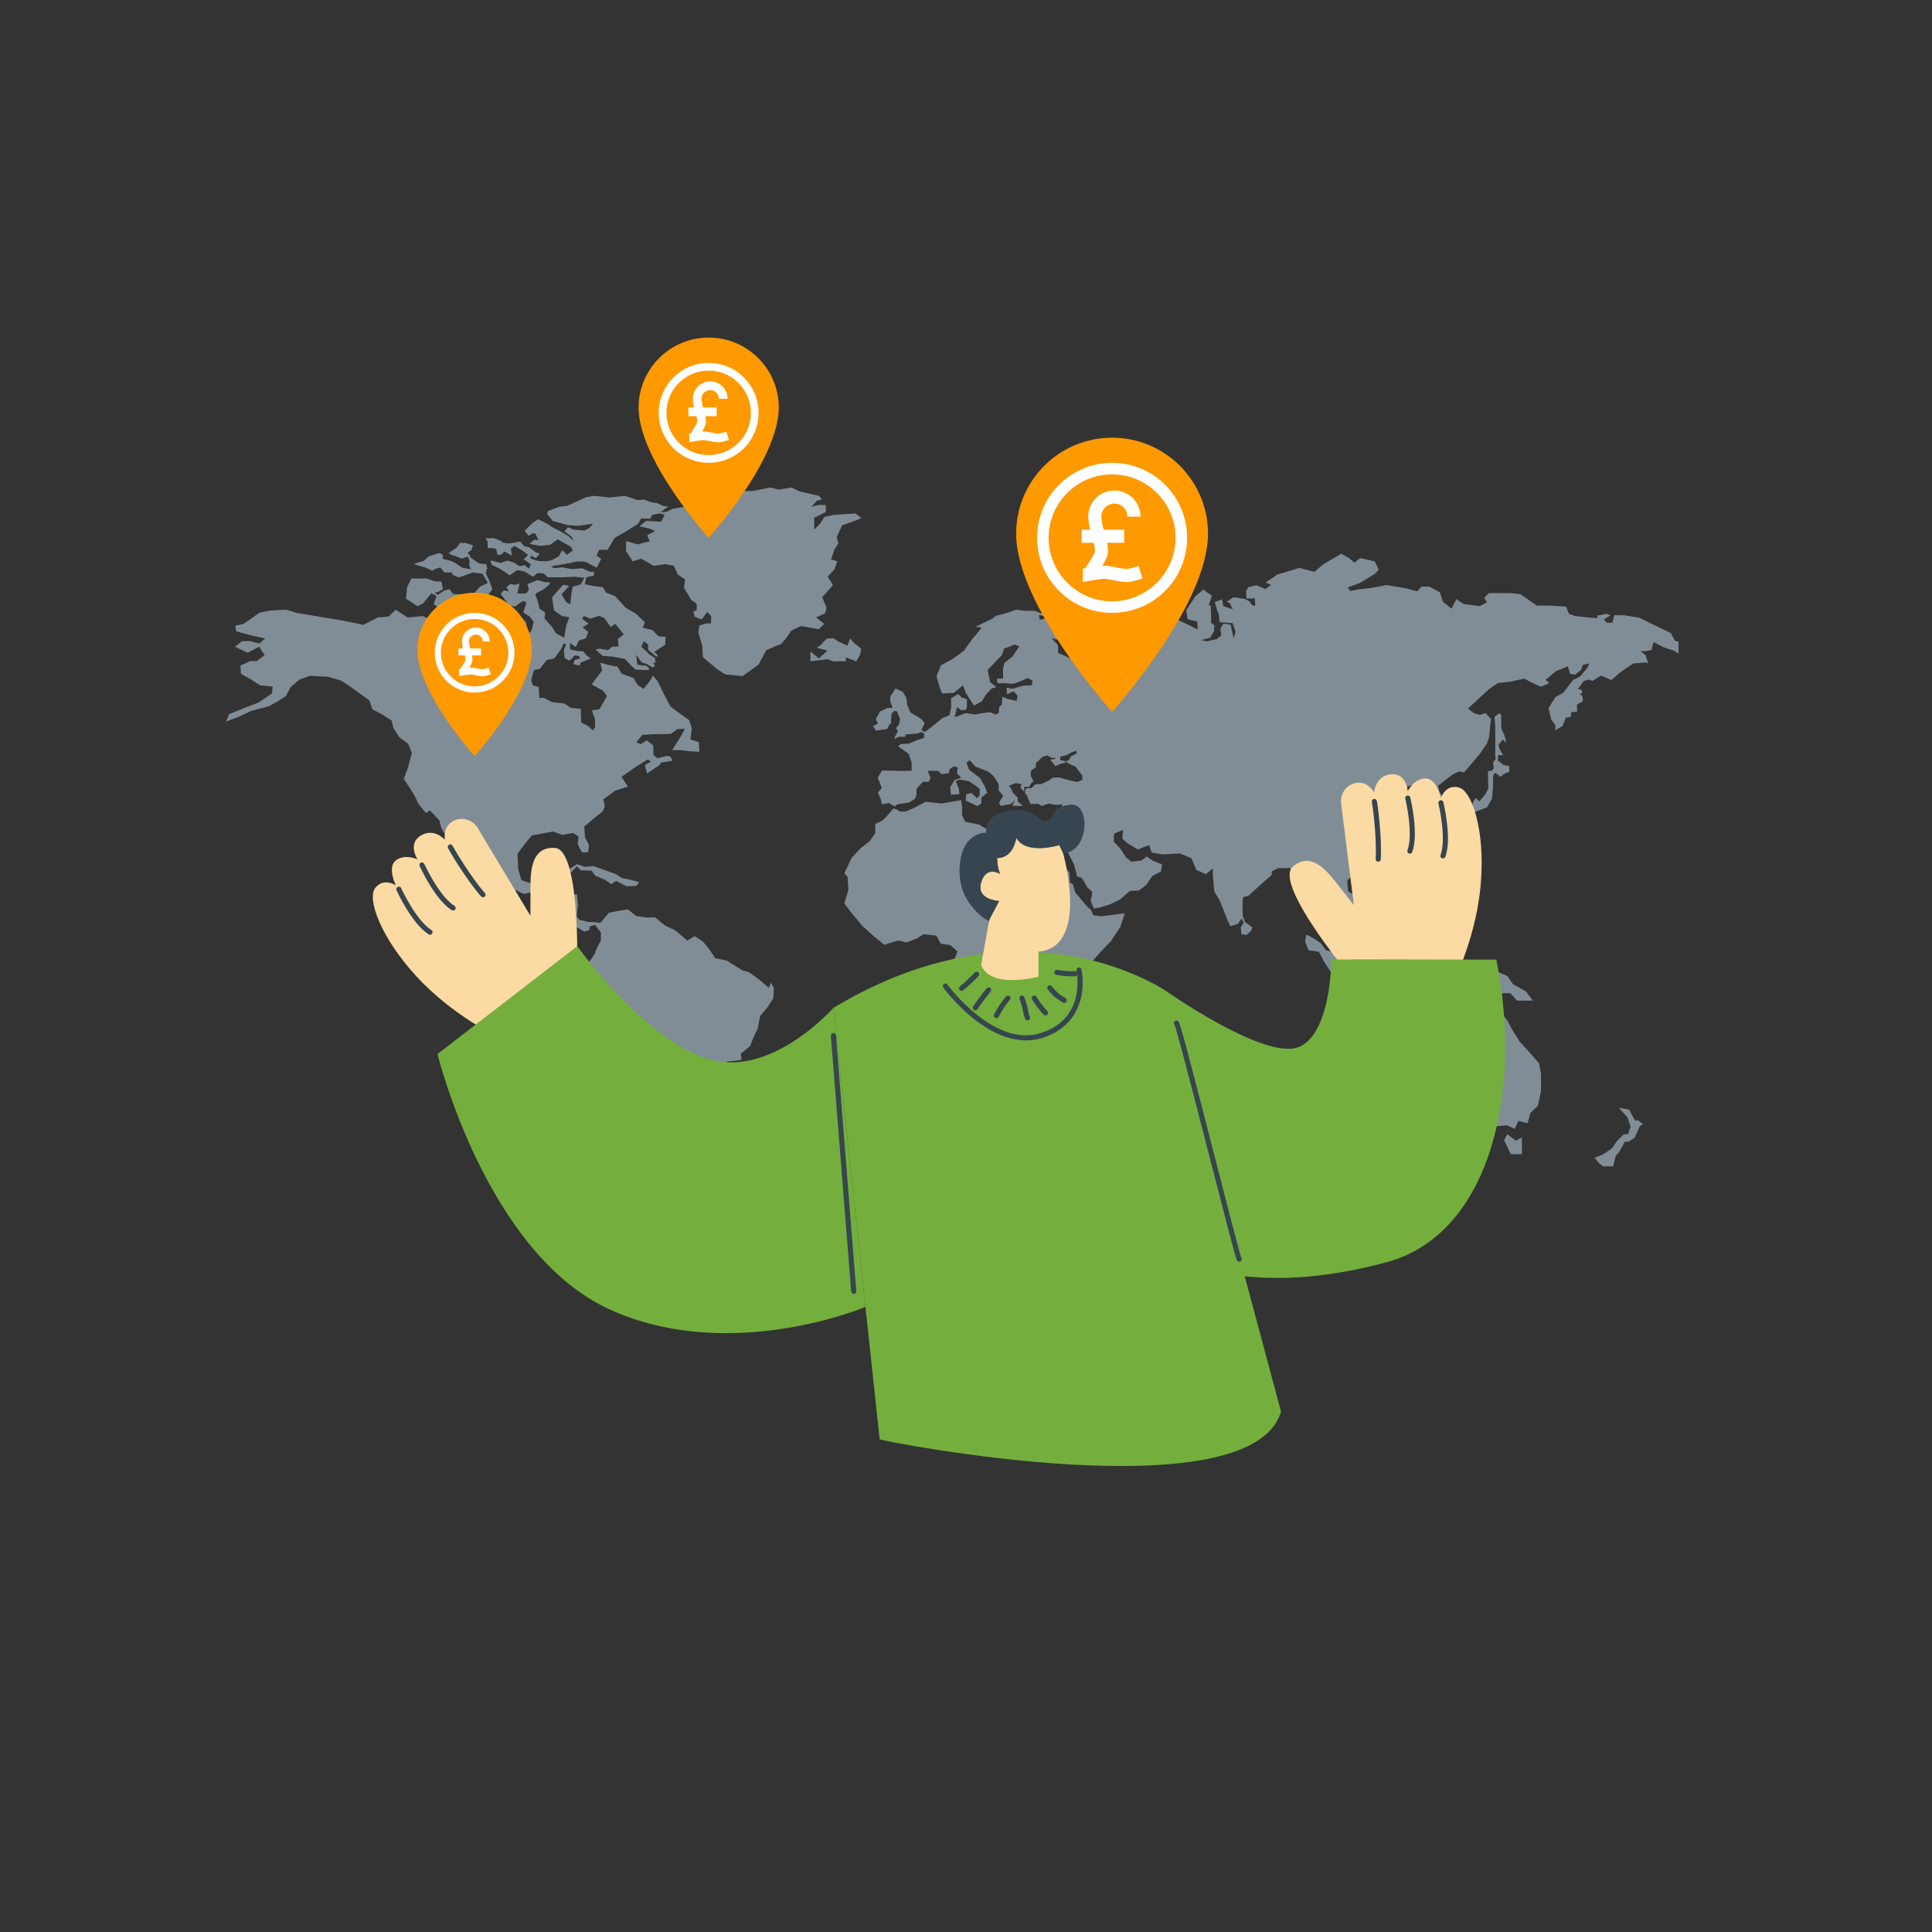 <svg xmlns="http://www.w3.org/2000/svg" xmlns:xlink="http://www.w3.org/1999/xlink" width="500" zoomAndPan="magnify" viewBox="0 0 375 375" height="500" preserveAspectRatio="xMidYMid meet" version="1.0"><rect x="0" y="0" width="375" height="375" fill="#333333" stroke="none"/><defs><clipPath id="923a1393ee"><path d="M 163 107 L 325.797 107 L 325.797 216 L 163 216 Z M 163 107 " clip-rule="nonzero"/></clipPath><clipPath id="21e711e19a"><path d="M 43.797 94.609 L 168 94.609 L 168 237.859 L 43.797 237.859 Z M 43.797 94.609 " clip-rule="nonzero"/></clipPath><clipPath id="a144ee3368"><path d="M 197.234 84.957 L 234.734 84.957 L 234.734 138.207 L 197.234 138.207 Z M 197.234 84.957 " clip-rule="nonzero"/></clipPath><clipPath id="de11ce64b8"><path d="M 203.977 92.973 L 227.734 92.973 L 227.734 116.734 L 203.977 116.734 Z M 203.977 92.973 " clip-rule="nonzero"/></clipPath><clipPath id="15dd60904a"><path d="M 215.855 92.973 C 209.297 92.973 203.977 98.293 203.977 104.855 C 203.977 111.414 209.297 116.734 215.855 116.734 C 222.418 116.734 227.734 111.414 227.734 104.855 C 227.734 98.293 222.418 92.973 215.855 92.973 Z M 215.855 92.973 " clip-rule="nonzero"/></clipPath><clipPath id="380e870933"><path d="M 123.949 65.523 L 151.348 65.523 L 151.348 104.426 L 123.949 104.426 Z M 123.949 65.523 " clip-rule="nonzero"/></clipPath><clipPath id="0c633f297d"><path d="M 128.879 71.379 L 146.234 71.379 L 146.234 88.734 L 128.879 88.734 Z M 128.879 71.379 " clip-rule="nonzero"/></clipPath><clipPath id="8496d7119e"><path d="M 137.555 71.379 C 132.762 71.379 128.879 75.262 128.879 80.055 C 128.879 84.852 132.762 88.734 137.555 88.734 C 142.348 88.734 146.234 84.852 146.234 80.055 C 146.234 75.262 142.348 71.379 137.555 71.379 Z M 137.555 71.379 " clip-rule="nonzero"/></clipPath><clipPath id="4632706f06"><path d="M 81.023 115.043 L 103.383 115.043 L 103.383 146.793 L 81.023 146.793 Z M 81.023 115.043 " clip-rule="nonzero"/></clipPath><clipPath id="5aa82f96ab"><path d="M 85.043 119.82 L 99.211 119.82 L 99.211 133.988 L 85.043 133.988 Z M 85.043 119.82 " clip-rule="nonzero"/></clipPath><clipPath id="06e2f9a10d"><path d="M 92.129 119.82 C 88.215 119.82 85.043 122.992 85.043 126.906 C 85.043 130.816 88.215 133.988 92.129 133.988 C 96.039 133.988 99.211 130.816 99.211 126.906 C 99.211 122.992 96.039 119.82 92.129 119.82 Z M 92.129 119.82 " clip-rule="nonzero"/></clipPath><clipPath id="c6e4ce2f82"><path d="M 201.297 89.836 L 230.547 89.836 L 230.547 119 L 201.297 119 Z M 201.297 89.836 " clip-rule="nonzero"/></clipPath><clipPath id="72b6629e3d"><path d="M 127.859 70.445 L 147.359 70.445 L 147.359 89.945 L 127.859 89.945 Z M 127.859 70.445 " clip-rule="nonzero"/></clipPath><clipPath id="183b5dd125"><path d="M 84.391 118.957 L 100 118.957 L 100 134.707 L 84.391 134.707 Z M 84.391 118.957 " clip-rule="nonzero"/></clipPath></defs><g clip-path="url(#923a1393ee)"><path fill="#818d96" d="M 174.125 156.137 L 176.422 155.77 L 177.574 155.074 L 177.902 154.246 L 177.902 153.09 L 179.137 151.746 L 180.281 151.746 L 180.605 151.008 L 180.078 149.621 L 182.027 149.621 L 182.812 150.27 L 184.238 150.039 L 184.281 149.344 L 185.156 148.742 L 185.891 148.93 L 185.754 150.176 L 186.258 150.594 L 186.535 151.008 L 185.293 151.379 L 184.465 152.766 L 184.559 154.246 L 186.211 154.152 L 186.121 153.137 L 185.523 151.609 L 186.258 151.332 L 186.996 151.426 L 188.004 151.609 L 189.293 152.441 L 190.164 153.137 L 190.164 154.336 L 189.66 154.934 L 188.559 153.918 L 187.59 154.152 L 187.406 155.352 L 189.707 156.461 L 190.488 155.953 L 190.488 154.801 L 191.633 153.871 L 191.086 152.488 L 190.211 151.008 L 188.094 149.391 L 187.59 148.051 L 188.188 147.539 L 189.34 148.789 L 191.91 149.805 L 192.922 150.73 L 193.844 152.211 L 193.844 153.41 L 194.715 154.473 L 193.887 155.863 L 194.254 156.418 L 196.277 156.043 L 196.969 155.262 L 196.508 156.371 L 197.199 156.418 L 198.574 156.418 L 197.562 155.582 L 197.52 154.801 L 196.598 153.871 L 196.23 153.043 L 195.863 152.531 L 197.105 151.98 L 198.344 152.211 L 198.07 152.855 L 198.805 153.688 L 198.805 152.719 L 199.773 152.719 L 200.09 152.117 L 200.598 151.609 L 200.09 150.637 L 200.09 149.621 L 201.059 148.93 L 201.059 148.141 L 202.301 146.941 L 203.266 146.617 L 204.184 147.125 L 204.828 147.078 L 204.828 147.312 L 203.816 147.449 L 204.457 148.188 L 204.828 148.695 L 205.887 148.234 L 206.941 148.004 L 206.574 147.68 L 205.793 147.539 L 205.793 146.848 L 206.941 146.617 L 207.812 146.109 L 208.965 145.691 L 208.965 146.293 L 207.859 146.805 L 207.355 147.68 L 206.82 147.625 L 207.281 148.141 L 208.77 148.812 L 209.32 149.539 L 210.078 150.547 L 210.078 151.379 L 209.043 151.793 L 206.977 151.309 L 205.598 150.891 L 204.285 150.961 L 203.699 151.414 L 202.082 152.211 L 200.977 152.211 L 200.219 152.973 L 199.395 152.973 L 199.082 153.074 L 198.945 153.91 L 199.324 154.359 L 199.633 155.156 L 200.047 156.059 L 201.457 156.023 L 202.219 156.438 L 203.492 155.988 L 205.047 156.23 L 206.18 156.129 L 206.078 158.934 L 205.215 160.219 L 204.355 161.086 L 202.148 160.598 L 200.598 160.703 L 197.805 160.25 L 196.496 159.559 L 195.188 159.281 L 193.395 159.629 L 193.496 161.742 L 192.738 161.398 L 191.051 160.668 L 190.016 160.043 L 187.328 159.492 L 186.742 158.277 L 186.742 156.613 L 186.535 155.309 L 182.855 155.953 L 179.641 155.629 L 177.574 156.738 L 175.781 157.523 L 174.676 157.523 L 174.125 157.129 L 173.402 156.926 L 172.262 158.277 L 171.23 159.316 L 169.883 159.906 L 169.883 161.742 L 168.781 163.301 L 167.055 164.617 L 165.301 166.527 L 163.887 169.504 L 164.504 170.168 L 164.68 172.695 L 163.887 175.328 L 164.922 176.75 L 167.301 179.629 L 169.574 181.707 L 171.641 183.371 L 174.332 182.555 L 175.949 182.922 L 177.902 182.191 L 179.262 181.328 L 181.742 181.605 L 182.605 183.164 C 182.605 183.164 184.156 183.441 184.258 183.371 C 184.363 183.305 185.844 184.691 185.844 184.691 L 184.879 187.117 L 185.984 189.055 L 187.738 192.109 L 188.43 194.637 L 188.809 196.059 L 187.844 197.309 L 187.293 200.012 L 187.465 201.363 L 188.809 203.754 L 189.91 206.184 L 189.98 209.16 L 191.258 210.203 L 191.465 212.18 L 192.5 213.012 L 192.121 214.086 L 192.84 215.715 L 195.977 215.336 L 198.633 214.398 L 200.359 212.734 L 201.598 211.207 L 204.184 208.746 L 204.219 207.051 L 205.391 206.84 L 206.148 204.172 L 205.148 203.27 L 205.906 201.258 L 207.734 200.672 L 210.078 199.457 L 210.078 196.27 L 209.078 194.121 L 209.078 191.277 L 210.078 189.164 L 211.457 187.258 L 213.492 184.898 L 215.594 182.715 L 217.422 179.977 L 218.316 177.273 L 216.422 177.516 L 213.73 177.863 L 212.215 177.652 L 211.77 176.648 L 210.941 175.883 L 208.699 173.219 L 208.25 171.656 L 207.664 171.273 L 207.562 169.367 L 206.562 168.086 L 204.77 165.312 L 203.77 162.574 L 203.562 161.672 L 204.047 161.949 L 204.527 163.266 L 204.875 164.031 L 205.699 163.613 L 206.078 164.203 L 207.387 165.66 L 208.457 167.773 L 208.871 169.23 L 209.008 170.059 L 210.008 170.441 L 211.113 172.316 L 212.043 173.113 L 211.699 174.844 L 212.316 176.371 L 213.523 176.129 L 215.523 175.504 L 217.422 174.57 L 219.352 172.906 L 221.039 172.867 L 222.488 171.762 L 223.66 170.027 L 225.348 169.16 L 225.555 167.773 L 223.727 167.047 L 222.59 166.25 L 221.555 167.012 L 219.59 167.254 L 218.559 166.422 L 217.422 164.652 L 216.18 163.406 L 216.25 161.812 L 218.008 161.086 L 217.836 162.781 L 218.902 163.719 L 220.902 164.898 L 222.004 164.41 L 223.039 164.062 L 223.555 165.488 L 225.555 165.832 L 229.004 165.66 L 231.242 166.559 L 232.207 168.848 L 234.07 169.68 L 235.414 168.535 L 235.414 169.922 L 235.691 173.043 L 236.688 174.672 L 237.484 176.648 L 238.137 178.277 L 238.793 179.77 L 240.242 179.352 L 241.031 178.277 L 241.379 179.109 L 240.824 180.012 L 240.965 181.328 L 241.93 181.465 L 242.824 180.703 L 243.066 179.977 L 241.652 178.969 L 241.207 177.758 L 241.172 175.367 L 241.273 174.152 L 242.344 173.84 L 245.102 171.344 L 246.652 169.992 L 246.824 169.887 L 246.824 169.16 L 248.066 168.504 C 248.066 168.504 250.098 168.535 250.203 168.465 C 250.309 168.398 250.996 169.23 250.996 169.23 L 251.273 170.824 L 252.547 171.484 L 252.547 172.867 L 252.754 173.84 L 254.203 173.562 L 254.926 172.836 L 255.477 174.984 L 255.785 176.82 L 255.617 178.66 L 255.785 180.113 L 256.891 181.121 L 257.199 183.098 L 258.062 183.895 L 258.27 184.656 L 257.406 184.48 L 256.375 183.098 L 255.234 182.301 L 253.582 181.395 L 253.305 182.715 L 253.996 184.449 L 255.996 184.723 L 256.992 186.633 L 258.27 188.609 L 259.684 189.961 L 260.855 190.93 L 261.199 191.414 L 261.957 192.246 L 263.301 192.488 L 267.816 192.941 L 269.988 193.527 L 273.023 193.668 L 275.023 193.668 L 275.883 194.395 L 275.367 195.055 L 276.195 194.637 L 278.332 192.906 L 278.332 192.352 L 276.609 193.184 L 275.781 193.527 L 274.539 193.113 C 274.539 193.113 273.16 192.973 272.953 192.973 C 272.746 192.973 268.816 192.699 268.816 192.699 L 267.68 192.039 L 268.266 191.934 L 268.23 191.484 L 266.23 191.484 L 263.922 191.312 L 262.094 190.859 L 261.613 189.891 L 262.062 188.121 C 262.062 188.121 260.512 187.188 260.477 187.082 C 260.441 186.977 259.512 185.418 259.512 185.418 L 260.133 185.07 L 260.719 185.523 L 263.855 185.555 L 264.371 186.492 L 265.062 188.367 L 268.195 189.023 L 270.367 188.016 L 271.887 188.504 L 272.438 189.125 L 273.16 189.164 L 274.332 190.133 L 275.711 190.477 L 275.023 188.297 L 275.055 186.977 C 275.055 186.977 274.023 186.703 273.918 186.906 C 273.816 187.117 273.023 187.637 273.023 187.637 L 271.887 187.258 L 271.887 187.949 L 270.574 187.602 L 271.266 186.703 L 271.129 185.938 L 271.852 185.836 L 271.68 184.691 L 271.129 183.719 L 271.645 182.555 L 272.336 182.09 L 274.195 181.812 L 274.746 180.426 L 275.605 180.703 L 276.262 181.676 L 277.746 181.848 L 278.574 180.324 L 277.746 178.52 L 276.574 176.648 L 275.852 175.434 L 274.195 174.812 L 274.609 172.594 L 274.09 171.449 L 273.23 171.484 L 272.574 173.598 L 273.539 175.328 L 273.988 177.168 L 275.332 178.137 L 275.332 179.629 L 274.676 180.012 L 274.059 181.395 L 273.262 181.5 L 272.988 180.879 L 272.438 181.086 L 272.473 181.465 L 271.953 181.707 L 270.988 180.949 L 270.883 180.426 L 270.266 180.703 L 268.332 182.988 L 267.367 183.27 L 265.75 184.273 L 264.406 185 L 263.785 185 L 260.543 184.863 L 259.613 183.164 L 259.543 181.637 L 258.199 180.426 L 256.477 179.039 L 257.234 176.164 L 257.926 175.434 L 258.785 176.785 L 259.922 177.516 L 261.477 177.828 L 260.785 179.281 L 262.301 178.727 L 263.648 177.586 L 264.336 177.168 L 264.164 174.43 L 261.684 173.043 L 261.477 170.965 L 262.781 169.574 L 264.473 168.918 L 264.543 170.098 L 264.129 170.688 L 264.438 171.449 L 265.371 171.691 L 266.23 170.547 L 265.68 169.16 L 266.406 168.504 L 268.129 168.086 L 269.574 166.977 L 272.367 164.445 L 274.367 162.711 L 274.645 161.117 L 273.641 158.797 L 272.645 156.684 L 273.918 155.605 L 274.746 154.914 L 272.816 154.637 L 272.023 155.641 L 271.68 154.117 L 272.23 153.074 L 273.883 152.453 L 274.645 152.52 L 273.988 153.527 L 274.887 153.109 L 275.746 152.73 L 276.367 153.145 L 277.332 153.562 L 276.676 154.777 L 277.574 155.262 L 278.09 155.641 L 277.953 157.234 L 277.367 158.586 L 279.609 157.445 L 280.848 157.652 L 281.535 158.344 L 280.469 159.422 L 281.125 160.703 L 283.57 158.797 L 285.09 158.52 L 286.395 157.547 L 288.605 156.715 L 289.602 155.02 L 289.812 152.73 L 289.812 150.578 L 290.191 149.992 L 291.258 150.789 L 291.879 150.234 L 292.949 149.781 L 292.949 148.711 L 291.879 148.5 L 290.738 147.633 L 290.809 146.523 L 291.773 146.594 L 291.086 145.414 L 290.844 144.617 L 291.707 143.543 L 292.359 144.203 L 292.086 142.953 L 291.395 141.359 L 291.395 138.793 L 291.016 138.414 L 290.086 139.141 L 290.223 140.875 L 290.223 146.629 L 290.293 146.977 L 290.293 147.32 L 289.812 148.016 L 289.949 149.125 L 289.5 149.645 L 288.809 149.645 L 288.879 153.043 L 288.293 154.184 L 287.156 155.535 L 286.434 154.879 L 285.879 155.777 L 285.742 156.613 L 284.949 156.785 L 283.883 156.332 L 282.676 156.926 L 282.16 157.445 L 281.262 157.375 L 280.055 157.199 L 280.812 156.332 L 280.367 155.223 L 279.434 153.77 L 279.121 152.52 L 281.883 150.371 L 283.227 149.715 L 284.191 149.922 L 287.293 146.25 L 288.637 144.273 L 289.051 143.023 L 289.191 141.43 L 289.395 139.559 L 288.363 138.414 L 287.223 138.758 L 286.055 138.414 L 284.949 137.512 L 289.051 133.734 L 290.777 132.555 L 292.949 132.348 L 295.879 131.723 L 297.566 132.625 L 299.082 133.281 L 300.359 132.766 L 300.703 132.555 L 299.98 131.965 L 302.016 130.266 L 304.32 129.332 L 304.77 130.82 L 305.773 130.926 L 306.906 129.988 L 307.219 129.051 L 308.461 128.777 L 308.148 129.574 L 306.734 131.273 L 305.324 132 L 303.426 134.461 L 301.91 135.293 L 300.562 137.477 L 301.117 139.695 L 301.91 140.77 L 301.875 141.777 L 303.289 140.91 L 303.941 139.281 L 304.84 139.176 L 304.977 138.238 L 306.113 138.137 L 306.082 136.785 L 307.254 136.09 L 307.117 135.051 L 306.598 134.738 L 307.148 134.461 L 306.977 133.875 L 306.254 133.766 L 307.426 132.172 L 308.461 131.895 L 309.078 132.172 L 310.734 131.133 L 312.766 132 L 314.352 130.613 L 317.008 128.777 L 319.492 128.566 L 319.938 128.809 L 319.387 127.148 L 318.422 126.387 L 319.352 126.387 L 320.559 126.176 L 320.938 124.617 L 322.938 125.656 L 324.973 126.316 L 326.039 127.043 L 326.039 124.617 L 325.109 124.375 L 324.625 123.473 L 324.316 122.883 L 318.078 119.867 L 315.215 119.418 L 313.32 119.418 L 312.977 120.836 L 311.941 120.906 L 311.285 120.25 L 312.598 119.418 L 311.84 119.141 L 310.047 119.484 L 310.113 119.973 L 308.734 119.902 L 305.703 119.555 L 304.527 119.141 L 303.98 117.754 L 300.875 117.543 L 298.289 117.543 L 296.359 116.191 L 295.082 115.324 L 293.289 115.121 L 288.984 115.121 L 288.086 116.055 L 288.637 116.887 L 287.191 117.648 L 284.086 117.23 L 282.676 116.297 L 281.742 118.133 L 280.055 116.781 L 279.469 114.945 L 277.438 113.871 L 275.883 113.871 L 275.09 114.77 L 272.852 114.184 L 269.129 113.559 L 266.199 114.113 L 263.75 114.391 L 262.062 114.703 L 261.645 114.012 L 264.094 113.074 L 266.922 111.34 L 267.613 110.578 L 266.816 108.949 L 263.992 108.324 L 262.891 109.227 L 261.855 108.324 L 260.34 107.492 L 256.891 109.5 L 255.129 110.992 L 252.168 110.23 L 250.648 110.715 L 247.926 111.516 L 246.582 112.449 L 245.652 113.039 L 246.723 113.559 L 245.617 114.324 L 243.859 113.594 L 242.309 113.973 L 241.828 114.738 L 241.965 116.191 L 243.551 116.125 L 243.652 117.543 L 243.066 117.512 L 242.48 116.715 L 241.688 116.262 L 239.414 115.918 L 238.102 116.816 L 238.691 117.059 L 239.277 118.273 L 237.445 117.648 L 237.207 116.332 L 235.793 116.852 L 236.242 118.414 L 236.586 119.312 L 236.727 120.77 L 239.238 120.945 L 239.828 122.641 L 239.445 123.891 L 238.859 121.254 L 237.484 121.047 L 236.863 122.016 L 237.066 123.336 L 236.141 124.062 L 234.207 124.477 L 233.141 124.234 L 234.863 123.82 L 235.621 122.57 L 235.723 121.43 L 235.07 120.836 L 235.07 119.312 L 235.004 117.582 L 234.621 117.477 L 235.242 115.605 L 234.277 114.98 L 233.586 114.426 L 232.004 115.742 L 230.969 117.336 L 230.242 118.48 L 230.52 120.215 L 232.383 120.633 L 232.449 121.672 L 232.414 122.188 L 230.762 121.324 L 228.141 120.109 L 225.727 119.555 L 224.176 119.176 L 223.281 117.926 L 221.66 116.367 L 221.902 114.879 L 223.418 113.559 L 226.484 111.652 L 228.348 110.543 L 230.555 109.953 L 232.207 109.363 L 232.449 108.637 L 231.656 108.395 L 229.656 108.812 L 228 109.227 L 224.691 109.676 L 223.488 111.34 L 221.73 112.969 L 220.59 114.254 L 219.281 115.848 L 219.211 118.066 L 220.488 118.445 L 222.488 118.723 L 223.453 118.723 L 223.934 119.348 L 225.934 120.527 L 225.867 121.809 L 224.832 122.328 L 224.383 121.047 L 221.934 121.289 L 220.18 121.945 L 219.352 121.117 L 216.695 122.539 L 215.422 123.82 L 213.387 123.715 L 211.77 125.066 L 209.285 125.344 L 209.078 126.387 L 209.871 126.973 L 209.18 127.113 L 207.355 126.176 L 206.629 126.145 L 207.457 126.973 L 207.699 127.77 L 206.18 127.078 L 205.391 126.766 L 205.355 125.207 L 204.078 123.855 L 206.18 124.375 L 208.492 124.895 L 210.492 124.133 L 210.562 123.023 L 208.594 122.227 L 206.527 120.906 L 204.906 120.805 L 203.355 119.867 L 201.805 120.32 L 201.668 119.348 L 202.598 119.59 L 202.461 119.176 L 200.77 118.551 L 198.875 118.551 L 197.223 118.344 L 195.637 118.898 C 195.637 118.898 193.566 119.52 193.465 119.484 C 193.359 119.453 192.566 120.109 192.566 120.109 L 191.258 120.734 L 189.258 121.703 L 190.465 121.742 L 190.258 122.227 L 188.672 124.098 L 187.086 126.316 L 184.848 127.945 L 182.637 129.121 L 181.777 131.238 L 182.398 133.457 L 182.848 134.602 L 185.156 134.496 L 186.914 133.004 L 187.5 134.566 L 189.051 136.957 L 190.566 136.125 L 191.395 134.809 L 192.43 133.664 L 193.395 133.352 L 192.188 132.418 L 191.703 130.059 L 193.051 128.637 L 194.496 127.113 L 194.875 125.898 L 196.98 125.102 L 197.84 125.484 L 196.496 127.457 L 194.945 128.672 L 194.672 129.918 L 194.703 131.688 L 193.465 131.758 L 193.637 132.625 L 194.844 132.59 L 196.633 132.727 L 197.703 132.383 L 199.461 131.617 L 200.426 132.105 L 200.254 133.039 L 198.703 133.074 L 196.496 133.699 L 195.391 133.492 L 195.43 134.773 L 196.703 134.184 L 197.531 135.016 L 197.324 136.055 L 195.461 135.641 L 194.566 135.227 L 194.461 136.715 L 193.945 137.234 L 193.875 138.344 L 193.324 138.691 L 192.121 138.238 L 190.223 138.484 L 189.324 138.691 L 187.465 138.414 L 185.293 139.211 L 185.773 137.27 L 186.535 137.824 L 187.465 137.789 L 187.672 137.234 L 187.672 135.711 L 186.637 135.363 L 185.984 134.703 L 184.602 135.535 L 184.637 137.234 L 184.293 138.828 L 182.914 139.383 L 181.086 140.875 L 179.539 142.09 L 178.848 141.738 L 179.469 140.32 L 178.742 139.488 L 176.746 138.309 C 176.746 138.309 175.984 136.785 176.055 136.578 C 176.121 136.367 175.848 135.328 175.848 135.328 L 175.195 134.254 L 173.812 133.629 L 172.812 135.188 L 172.781 136.125 L 173.262 137.375 L 172.16 137.441 L 170.816 138.102 L 169.988 139.559 L 170.402 140.457 L 169.438 140.941 L 170.023 141.809 L 172.195 141.496 L 172.711 140.492 L 172.918 140.562 L 173.023 138.586 L 173.539 137.996 L 174.09 138.066 L 174.711 139.59 L 174.504 140.562 L 173.918 141.359 L 174.297 141.949 L 173.812 142.781 L 173.57 143.441 L 174.574 142.988 L 175.641 143.023 L 175.781 142.539 L 178.09 142.363 L 178.777 142.09 L 179.363 142.363 L 179.363 143.23 L 177.902 143.684 L 176.469 144.34 L 174.777 144.445 L 174.332 144.859 L 176.363 146.316 L 176.949 148.016 L 176.949 149.609 L 175.332 149.645 L 172.227 149.574 L 171.195 149.574 L 170.367 150.961 L 171.16 152.938 L 170.402 153.84 L 170.988 155.223 L 171.16 156.129 L 172.605 155.848 L 173.125 156.23 L 173.711 156.543 L 174.125 156.137 " fill-opacity="1" fill-rule="nonzero"/></g><path fill="#818d96" d="M 212.316 200.047 L 213.215 202.195 L 212.316 203.445 L 211.973 205.523 L 212.594 207.324 L 214.32 206.91 L 215.559 204.832 L 217.211 201.5 L 217.211 198.867 L 216.801 195.816 L 215.078 198.66 L 214.25 199.215 L 212.387 199.145 L 212.316 200.047 " fill-opacity="1" fill-rule="nonzero"/><path fill="#818d96" d="M 296.152 192.418 L 293.668 191.035 L 292.57 189.438 C 292.57 189.438 290.914 188.676 290.637 188.676 C 290.359 188.676 286.227 186.734 286.227 186.734 L 285.742 187.914 L 284.156 187.703 L 283.535 186.734 L 281.949 186.043 L 281.605 186.664 L 281.949 186.734 L 282.918 188.258 L 283.328 189.508 L 285.949 190.062 L 287.465 192.004 L 286.641 192.559 L 288.086 193.043 L 289.742 193.461 L 290.359 194.223 L 291.672 192.77 L 293.188 192.77 L 294.43 194.223 L 297.531 194.223 L 296.152 192.418 " fill-opacity="1" fill-rule="nonzero"/><path fill="#818d96" d="M 285.812 197.969 L 288.227 200.531 L 289.57 200.531 L 290.152 197.203 L 290.777 195.055 L 291.672 196.926 L 292.637 198.176 L 293.395 199.633 L 294.98 202.195 L 296.637 204 L 298.703 206.355 L 299.117 208.434 L 299.117 211.762 L 298.5 214.605 L 297.047 216.062 L 296.496 218.004 L 294.703 217.586 L 294.016 219.113 L 292.465 218.418 L 290.223 218.625 L 288.707 217.238 L 287.465 213.914 L 286.156 214.398 L 285.328 215.227 L 283.465 212.594 L 280.984 211.555 L 279.746 211.691 L 277.332 212.871 L 276.504 214.398 L 274.711 214.812 L 273.262 214.469 L 270.438 215.715 L 269.129 214.328 L 269.129 213.426 L 268.645 212.039 L 268.023 209.613 L 267.543 207.465 L 268.23 204.414 L 268.164 203.93 L 271.609 203.234 L 272.781 201.918 L 274.508 202.125 L 274.574 200.945 L 274.574 199.699 L 276.711 198.938 L 277.605 197.898 L 278.918 197.828 L 279.883 198.797 L 280.504 197.898 L 280.914 196.234 L 282.641 195.887 L 284.914 195.055 L 285.605 195.055 L 286.363 196.582 L 286.156 197.344 L 285.812 197.969 " fill-opacity="1" fill-rule="nonzero"/><path fill="#818d96" d="M 292.57 220.152 L 294.223 221.402 L 295.395 220.777 L 295.395 224.035 L 293.258 224.035 L 291.945 221.332 L 292.57 220.152 " fill-opacity="1" fill-rule="nonzero"/><path fill="#818d96" d="M 311.184 224.035 L 309.527 224.727 L 310.355 225.766 L 311.184 226.391 L 313.113 226.391 L 313.594 224.383 L 314.352 223.48 L 315.387 221.605 L 316.145 221.605 L 317.32 220.777 L 318.285 218.559 L 318.902 218.211 L 317.938 217.449 C 317.938 217.449 317.387 217.516 317.32 217.449 C 317.25 217.379 316.215 215.367 316.215 215.367 L 314.215 215.023 L 315.871 216.824 L 316.492 218.695 L 316.008 220.152 L 315.18 220.152 L 313.871 221.469 L 312.906 222.855 L 311.734 223.688 L 311.184 224.035 " fill-opacity="1" fill-rule="nonzero"/><g clip-path="url(#21e711e19a)"><path fill="#818d96" d="M 123.383 233.879 L 126.141 235.957 L 124.762 237.484 L 122.141 236.512 L 119.109 233.879 L 117.727 232.074 L 117.727 228.469 L 118.555 225.422 L 117.727 221.262 L 119.66 218.211 L 119.938 214.883 L 121.312 212.109 L 121.934 208.781 L 122.695 206.566 L 122.695 204.344 L 121.934 202.68 L 120.211 200.188 L 118.418 197.551 L 114.973 194.918 L 114.008 191.82 L 113.133 190.293 L 114.098 187.105 C 114.098 187.105 115.707 184.84 115.57 184.793 C 115.43 184.746 116.629 182.555 116.629 182.555 L 116.629 180.957 L 115.477 179.523 L 114.465 179.801 L 114.418 180.496 L 113.453 180.82 L 112.031 180.035 L 110.789 178.23 L 110.469 177.539 L 109.086 176.148 L 106.789 175.414 L 104.586 173.84 L 103.391 173.102 L 101.688 173.516 L 99.988 172.73 L 97.414 172.73 L 94.84 170.699 L 94.383 168.941 L 92.312 166.309 L 90.199 164.598 L 89.785 162.656 L 88.129 160.715 L 87.531 160.297 L 87.531 162.102 L 88.543 163.07 L 90.336 165.613 L 90.797 167.09 L 90.887 167.602 L 90.152 167.371 L 88.773 166.262 L 88.496 164.965 L 86.98 163.578 L 86.66 162.469 L 85.648 160.715 L 85.281 159.234 L 83.441 157.293 L 82.66 157.801 C 82.66 157.801 81.004 155.863 81.051 155.723 C 81.098 155.582 80.133 153.871 80.133 153.871 L 78.387 151.191 L 79.168 149.02 L 79.949 146.109 L 79.211 144.352 L 77.465 143.059 L 76.363 141.301 L 75.996 139.824 L 74.066 138.621 L 72.316 137.695 L 71.676 135.938 L 68.043 133.305 L 66.207 132.105 L 63.633 131.363 L 60.141 131.18 L 58.164 131.871 L 56.418 133.352 L 55.496 135.109 L 53.703 136.266 L 52.145 137.094 L 48.789 137.973 L 46.215 139.176 L 43.867 140.055 L 44.469 138.621 L 47.086 137.559 L 50.211 136.355 L 52.832 134.555 L 52.922 133.258 L 50.488 133.027 L 48.695 131.871 L 46.766 130.766 L 46.672 129.191 L 48.559 128.316 L 49.844 128.316 L 51.363 127.16 L 50.305 125.539 L 48.051 126.695 L 45.613 125.539 L 46.949 124.477 C 46.949 124.477 48.602 124.387 48.742 124.477 C 48.879 124.57 50.395 124.895 50.395 124.895 L 51.453 123.922 L 48.742 123.32 L 45.844 122.539 L 45.66 121.43 L 47.27 121.102 L 50.352 118.934 L 52.418 118.516 L 55.543 118.332 L 57.656 118.977 L 65.469 120.273 L 68.641 120.875 L 70.527 121.289 L 73.332 119.855 L 75.445 119.672 L 76.777 118.332 L 79.121 119.855 L 82.062 119.578 L 87.578 122.074 L 89.277 122.766 L 90.566 122.121 L 90.656 121.477 L 88.406 121.52 L 86.98 120.086 L 85.371 119.766 L 88.727 119.258 L 89.461 118.145 L 87.715 118.145 L 85.785 118.332 L 84.176 117.27 L 84.73 115.699 L 83.719 115.145 L 82.203 117.035 L 81.098 117.684 L 78.801 116.207 L 79.027 113.941 L 79.855 112.277 L 82.844 112.277 L 84.359 112.832 L 85.695 112.879 L 85.969 114.355 L 85.004 114.91 L 84.359 115.051 L 85.004 115.465 L 86.105 114.68 L 87.258 114.355 L 87.945 115.324 L 91.898 115.324 L 93.141 113.895 L 94.703 113.152 L 93.645 111.352 L 91.762 111.121 L 89.051 112.09 L 87.898 111.582 L 87.668 111.121 L 86.293 111.121 L 85.465 110.148 L 84.453 110.43 L 83.902 110.797 L 82.566 110.148 L 81.098 109.734 L 80.316 109.41 L 82.203 108.902 L 83.168 108.023 L 85.324 107.332 L 85.969 107.703 L 85.922 108.484 L 87.352 108.812 L 88.359 109.273 L 89.738 110.195 L 91.395 110.473 L 91.07 109.688 L 91.16 108.855 L 90.797 108.023 L 89.645 108.438 C 89.645 108.438 87.852 107.656 87.852 107.793 C 87.852 107.93 87.074 107.332 87.074 107.332 L 88.68 106.266 L 89.277 105.391 L 90.383 105.391 L 91.809 105.852 L 91.531 106.73 L 90.75 107.332 L 91.117 107.703 L 91.301 108.164 L 91.762 108.531 L 92.957 109.363 L 94.383 109.5 L 94.562 110.242 L 94.289 111.262 L 94.934 112.645 L 95.574 114.402 L 94.703 115.465 L 95.207 116.527 L 95.527 117.59 L 95.945 118.285 L 96.816 119.164 L 97.875 119.672 C 97.875 119.672 97.965 120.32 97.828 120.367 C 97.691 120.414 96.266 121.289 96.266 121.289 L 96.129 122.812 L 98.195 122.582 L 100.492 122.766 L 100.492 121.477 L 99.113 119.902 L 100.676 119.348 L 102.102 120.781 L 102.285 122.352 L 102.238 123.691 L 103.203 122.258 L 103.574 120.688 L 102.793 119.625 C 102.793 119.625 101.641 119.023 101.598 118.887 C 101.551 118.746 102.195 116.988 102.195 116.988 C 102.195 116.988 101.641 116.621 101.504 116.668 C 101.367 116.715 99.988 117.73 99.988 117.73 L 98.883 117.543 L 97.184 115.281 L 97.781 114.59 L 98.793 114.77 L 98.289 113.988 L 99.023 113.34 L 99.941 113.523 L 100.863 113.246 L 100.402 115.188 L 101.734 115.234 L 102.285 115.051 L 102.652 114.402 L 102.379 113.387 L 104.355 112.598 L 105.777 113.016 C 105.777 113.016 106.883 112.922 106.746 113.246 C 106.605 113.57 105.273 114.543 105.273 114.543 C 105.273 114.543 103.668 115.145 103.941 115.605 C 104.215 116.066 104.402 116.805 104.402 116.805 L 104.723 118.145 L 105.824 118.887 L 105.688 120.039 L 107.203 121.75 L 107.895 122.906 L 109.504 123.785 L 109.914 121.336 L 110.516 119.812 L 109.086 119.578 L 107.523 118.469 L 107.16 115.973 L 108.168 114.77 L 109.316 113.523 C 109.316 113.523 110.559 113.664 110.422 113.801 C 110.285 113.941 108.996 115.324 108.996 115.324 L 109.871 116.852 L 110.699 117.316 L 110.879 115.465 L 111.156 113.895 L 112.719 113.434 L 113.453 112.137 L 111.523 111.953 L 109.41 112.047 L 106.285 112.047 L 105.594 111.352 L 104.355 111.211 L 103.434 111.953 L 101.875 110.938 L 100.402 110.656 L 98.93 111.676 L 96.953 110.336 L 95.438 109.641 L 95.207 108.766 L 97.184 109.273 L 98.473 108.812 L 99.805 109.227 L 100.863 109.918 L 101.781 109.688 L 102.699 110.383 L 103.02 109.5 L 101.641 108.578 L 102.516 107.703 L 101.457 106.914 L 99.848 105.945 L 99.16 106.453 L 99.348 107.84 L 97.918 107.055 L 97.23 107.656 L 96.543 107.703 L 96.355 106.684 L 95.992 106.406 L 94.656 106.359 L 94.656 105.16 L 94.242 104.465 L 95.898 104.465 L 97.09 104.93 L 97.738 105.391 L 98.93 105.484 L 100.953 105.113 L 101.734 105.992 L 102.746 106.266 L 104.078 107.238 C 104.078 107.238 104.586 107.375 104.723 107.422 C 104.859 107.469 103.984 108.348 103.984 108.348 L 103.113 107.84 L 102.93 108.395 L 103.711 108.672 L 104.539 108.902 L 106.055 108.949 L 106.973 108.766 L 108.445 108.023 L 109.133 106.777 L 110.051 107.703 L 111.203 106.82 L 110.742 106.086 L 108.262 104.695 L 106.746 105.758 L 104.812 105.945 L 102.793 105.574 L 103.711 104.742 L 104.539 104.836 L 103.895 103.543 L 103.297 103.543 L 102.609 104.004 L 101.828 103.031 L 103.297 101.551 L 104.445 100.77 L 106.516 101.832 L 106.973 102.199 L 108.676 103.078 L 110.191 103.957 L 111.34 105.02 L 110.973 104.188 L 109.551 103.125 L 110.238 102.34 L 111.34 102.801 L 113.453 102.988 L 114.512 102.387 L 115.062 101.645 L 112.262 102.062 L 110.191 101.926 L 107.25 101.09 L 106.195 99.754 L 106.422 99.152 L 108.582 98.363 L 110.051 98.18 L 112.168 97.254 L 113.73 96.516 L 115.293 96.238 L 118.281 96.562 L 121.27 96.238 L 123.75 97.07 L 125.039 96.977 L 126.367 97.484 L 127.426 97.625 L 128.898 98.273 L 129.723 98.273 L 128.207 99.426 L 129.406 99.336 L 130.645 98.734 L 133.172 98.316 L 135.285 98.227 L 136.617 98.734 L 138.273 97.531 L 138.047 96.562 L 139.93 96.238 L 143.055 95.684 L 143.328 95.312 L 145.996 95.312 L 149.535 94.621 L 151.145 95.039 L 153.625 94.621 L 155.281 95.406 L 158.957 96.238 L 159.555 96.93 L 158.59 97.164 L 157.484 98.363 L 158.957 97.996 L 160.289 98.039 L 160.289 99.383 L 158.035 100.488 L 158.035 102.801 L 159.141 101.691 L 160.059 100.309 L 161.898 99.934 L 166.035 99.66 L 167.184 100.535 L 166.312 100.953 L 163.461 101.969 L 162.402 104.234 L 162.727 105.484 L 161.992 106.59 L 161.301 108.578 L 162.496 108.949 L 161.992 110.473 L 160.656 111.906 L 161.668 113.57 L 159.602 115.926 L 160.43 117.961 L 160.152 119.07 L 158.406 119.812 L 159.969 121.102 L 158.957 122.121 L 155.508 121.52 C 155.508 121.52 153.305 122.445 153.395 122.629 C 153.488 122.812 151.512 125.266 151.418 125.125 C 151.328 124.988 148.707 126.234 148.707 126.234 L 147.238 129.008 L 144.113 131.227 L 140.758 130.902 L 139.148 129.84 L 136.438 127.574 L 136.301 125.309 L 135.562 122.812 L 135.746 121.43 L 136.988 121.012 L 138 121.012 L 138.047 119.578 L 137.262 118.793 L 136.207 120.227 L 134.871 119.719 L 134.551 118.746 L 135.242 118.422 L 135.242 117.223 L 134.137 116.387 L 132.758 114.078 L 132.988 112.461 L 131.562 111.535 L 130.781 109.781 L 129.129 109.5 L 126.875 109.828 L 124.484 108.438 L 122.785 108.949 L 121.5 106.914 L 121.543 105.02 L 123.75 105.668 L 126.094 105.066 L 125.633 103.863 L 127.148 103.078 L 126.141 102.617 L 124.117 102.152 L 125.449 101.09 L 127.52 101.23 L 128.348 101.23 L 129.035 99.891 L 127.977 99.66 L 126.602 99.934 L 126.23 100.676 L 124.441 100.629 L 123.84 101.691 L 121.223 103.309 L 119.293 104.418 L 117.914 106.73 L 116.305 106.684 L 115.801 107.84 L 116.672 108.484 L 115.844 110.195 L 113.594 109.039 C 113.594 109.039 111.801 108.902 111.66 109.039 C 111.523 109.18 107.477 109.828 107.477 109.828 L 106.973 109.965 L 107.57 110.289 L 109.133 110.105 L 110.973 110.473 L 112.996 110.289 L 114.371 110.938 L 115.34 111.074 L 115.246 111.723 L 113.824 112.047 L 113.5 113.387 L 115.016 113.707 L 117.039 113.988 L 117.59 115.004 L 119.383 115.699 L 121.5 118.008 L 123.383 119.07 L 125.176 120.781 L 124.762 121.844 L 126.691 122.305 L 127.797 123.508 L 129.172 123.602 L 129.129 125.125 L 126.969 126.559 L 127.703 127.207 L 127.426 127.48 L 125.82 126.145 L 125.773 125.078 L 124.945 124.477 L 124.484 125.539 L 125.496 126.465 L 126.141 127.113 L 127.105 127.715 L 127.242 128.684 L 126.738 128.637 L 127.148 129.238 L 126.645 129.562 L 125.633 128.914 L 124.531 128.543 L 123.957 127.766 L 123.477 127.113 L 123.703 129.008 C 123.703 129.008 125.129 129.285 125.266 129.191 C 125.402 129.098 126.004 129.746 126.004 129.746 L 125.867 130.07 L 123.383 129.98 L 122.555 129.238 L 121.312 127.898 L 118.832 127.434 L 116.945 127.297 L 115.617 126.051 L 116.398 125.91 L 118.051 126.188 L 118.785 125.539 L 120.074 125.449 L 119.938 124.016 L 121.082 123.137 L 119.43 121.102 L 118.555 121.703 L 117.27 119.949 L 116.305 119.531 L 114.559 120.086 L 113.406 119.578 C 113.406 119.578 113.043 119.855 113.043 120.039 C 113.043 120.227 114.234 121.059 114.234 121.059 L 113.09 121.75 L 114.191 122.676 L 113.73 123.879 L 112.352 124.34 L 111.754 125.59 L 110.605 124.801 L 110.652 126.051 L 112.168 126.371 L 113.227 126.418 L 113.824 127.207 L 114.695 127.809 L 113.637 128.223 L 112.672 128.637 L 112.488 129.191 L 111.297 128.914 L 111.57 128.082 L 112.535 127.852 L 112.398 127.344 L 111.523 127.207 L 110.926 127.898 L 110.422 128.223 L 109.594 127.715 L 109.457 126.234 L 109.871 125.035 L 109.41 124.895 L 108.812 126.145 L 107.617 127.762 L 106.102 128.129 L 104.766 129.84 C 104.766 129.84 103.758 129.934 103.621 130.16 C 103.48 130.395 103.113 132.059 103.113 132.059 L 103.434 133.027 L 104.586 133.352 L 104.676 135.477 L 105.527 135.43 L 107.113 136.266 L 109.504 136.539 L 110.836 137.418 L 112.719 137.559 L 112.812 140.238 L 114.098 140.887 L 115.062 141.762 L 115.523 141.117 L 115.477 139.547 L 114.879 137.883 L 116.398 137.648 L 116.902 136.68 L 117.82 135.109 L 117.086 134.094 L 114.836 132.844 L 116.855 130.16 L 116.535 128.637 L 118.051 129.051 L 119.336 129.332 L 119.797 129.332 L 120.672 130.766 L 122.969 131.598 L 123.75 132.938 L 124.898 133.723 L 126.094 132.242 L 126.738 131.133 L 127.66 132.242 L 128.805 134.602 L 130.141 137.141 L 131.934 138.484 L 133.77 139.777 L 134.273 141.395 L 134 143.52 L 135.652 144.074 L 135.746 145.922 L 134 145.832 L 132.023 145.602 L 130.461 145.602 L 131.934 143.289 L 132.945 141.441 L 131.473 141.535 L 130.188 142.457 L 126.832 142.504 L 124.668 142.645 L 123.52 144.074 L 124.348 144.445 L 125.543 143.707 L 126.785 144.676 L 126.832 146.57 L 127.613 147.172 L 129.449 146.711 L 130.141 146.848 L 130.508 147.68 L 128.348 148.004 L 128.023 148.512 L 125.59 150.129 L 125.176 148.512 L 126.324 147.82 L 125.727 147.402 L 123.566 148.742 L 120.625 150.777 L 121.867 152.672 L 119.43 153.457 L 117.086 155.168 L 117.41 156.418 L 117.039 157.434 L 115.707 158.496 L 113.406 160.438 L 113.547 162.516 L 114.328 164.039 L 114.145 165.43 L 112.949 165.43 L 112.121 163.855 L 112.309 162.375 L 111.25 161.684 L 109.133 162.055 L 107.387 161.406 L 105.527 161.73 L 103.25 162.148 L 102.148 163.441 L 100.449 165.707 L 100.586 168.801 L 101.23 170.836 L 103.344 171.574 L 104.996 170.652 L 106.332 169.863 L 106.699 169.402 L 108.582 169.91 L 109.688 169.172 L 112.031 167.738 L 113.453 168.246 L 115.246 168.109 L 116.992 168.754 L 119.566 169.68 L 120.719 170.418 L 122.277 170.742 L 124.027 171.207 L 123.84 171.574 L 123.477 171.945 L 121.637 172.039 L 119.566 170.973 L 118.648 171.621 L 117.453 170.789 L 115.523 169.957 L 114.836 168.988 L 112.766 168.941 L 111.984 168.152 L 110.926 169.219 L 110.145 169.816 L 108.906 170.699 L 107.895 172.359 L 108.168 173.656 L 111.984 173.609 L 112.168 175.734 L 111.938 177.906 L 112.488 178.555 L 114.191 178.969 L 115.199 178.969 L 116.535 179.109 L 118.191 177.168 L 120.258 176.75 L 121.867 176.52 L 123.52 177.812 L 125.543 178.094 L 127.148 178.047 L 129.172 179.711 L 131.012 180.543 L 133.402 182.555 L 134.828 181.699 L 136.438 182.762 L 137.77 184.379 L 138.828 185.996 L 140.984 186.414 L 144.113 188.352 L 145.398 188.723 L 147.328 190.109 L 149.215 191.727 L 149.625 190.758 L 150.223 191.727 L 150.086 193.809 L 148.797 195.746 L 147.559 197.18 L 147.051 199.723 L 146.316 201.203 L 145.582 203.051 L 143.789 204.531 L 143.93 205.73 L 141.215 206.055 L 138.828 207.996 L 139.102 209.754 L 137.953 210.906 L 136.254 213.82 L 135.055 214.559 L 133.402 215.758 L 131.656 215.203 L 132.207 216.223 C 132.207 216.223 133.082 216.73 133.219 216.777 C 133.355 216.824 132.344 218.027 132.344 218.027 L 130.23 219.691 L 128.898 219.645 L 128.023 220.891 L 127.426 222.324 L 125.727 221.168 L 126.141 222.508 L 126.602 222.691 L 126.875 223.156 L 126.051 223.895 L 126.004 224.59 L 124.348 225.465 L 124.258 226.344 L 125.223 226.762 L 125.773 226.762 L 126.277 227.824 L 124.621 229.211 L 123.062 230.598 L 123.016 231.66 L 123.656 232.492 L 123.703 233.371 L 123.383 233.879 " fill-opacity="1" fill-rule="nonzero"/></g><path fill="#818d96" d="M 159.441 125.102 L 158.543 125.727 L 160.609 126.281 L 158.957 127.809 L 157.301 126.453 L 157.301 128.363 L 160.609 127.945 L 161.785 128.363 L 164.195 128.363 L 164.195 127.598 L 166.195 128.363 L 166.887 127.184 L 167.184 125.934 L 165.711 124.754 L 165.023 123.922 L 164.473 125.309 L 162.75 124.547 L 161.852 123.922 L 160.543 123.922 L 159.715 124.688 L 159.441 125.102 " fill-opacity="1" fill-rule="nonzero"/><path fill="#fbdaa3" d="M 250.891 168.277 C 254.703 164.832 258.141 169.773 260.109 172.277 C 262.078 174.781 262.781 175.672 262.781 175.672 C 262.781 175.672 261.039 161.746 260.309 155.941 C 260.059 153.965 261.465 152.133 263.445 151.934 C 264.543 151.824 265.73 152.23 266.723 153.816 C 266.723 153.816 266.891 150.637 269.93 150.289 C 272.969 149.945 273.246 153.539 273.246 153.539 C 273.246 153.539 274.465 151.113 276.672 151.094 C 278.891 151.074 279.672 154.914 279.672 154.914 C 279.672 154.914 280.531 152.199 283.125 152.836 C 285.719 153.469 288.234 161.109 287.441 171.277 C 286.652 181.445 282.484 189.762 282.484 189.762 L 263.961 191.492 C 263.258 191.156 247.082 171.723 250.891 168.277 Z M 250.891 168.277 " fill-opacity="1" fill-rule="nonzero"/><path fill="#36454f" d="M 267.516 167.258 C 267.504 167.258 267.496 167.258 267.484 167.258 C 267.207 167.238 267 167.012 267.02 166.734 C 267.266 162.566 266.395 156.152 266.285 155.707 C 266.207 155.457 266.348 155.18 266.594 155.09 C 266.852 155.004 267.137 155.133 267.227 155.391 C 267.367 155.766 268.258 162.508 268.008 166.793 C 267.988 167.062 267.773 167.258 267.516 167.258 Z M 266.297 155.715 C 266.297 155.727 266.297 155.727 266.305 155.734 C 266.297 155.727 266.297 155.715 266.297 155.715 Z M 273.652 165.703 C 273.594 165.703 273.535 165.695 273.484 165.676 C 273.227 165.574 273.098 165.297 273.188 165.043 C 274.387 161.773 272.789 155.082 272.77 155.012 C 272.711 154.746 272.871 154.477 273.137 154.418 C 273.406 154.359 273.672 154.516 273.73 154.785 C 273.801 155.07 275.414 161.844 274.117 165.387 C 274.047 165.586 273.852 165.703 273.652 165.703 Z M 280.078 166.625 C 280.02 166.625 279.957 166.617 279.91 166.594 C 279.652 166.496 279.523 166.219 279.613 165.961 C 280.809 162.695 279.215 156.004 279.195 155.934 C 279.137 155.664 279.297 155.398 279.562 155.34 C 279.828 155.27 280.098 155.438 280.156 155.707 C 280.227 155.992 281.84 162.766 280.543 166.309 C 280.473 166.496 280.285 166.625 280.078 166.625 Z M 280.078 166.625 " fill-opacity="1" fill-rule="nonzero"/><path fill="#74af3d" d="M 170.742 279.375 C 171.641 279.82 242.812 293.742 248.645 273.992 L 226.863 192.711 C 226.863 192.711 199.473 172.953 161.754 195.633 Z M 170.742 279.375 " fill-opacity="1" fill-rule="nonzero"/><path fill="#74af3d" d="M 263.891 186.207 C 263.891 186.207 258.02 186.297 258.297 186.207 C 258.574 186.117 258.289 202.145 251.219 203.473 C 244.141 204.801 226.863 192.711 226.863 192.711 C 226.863 192.711 234.449 247.391 236.141 247.102 C 237.844 246.816 248.773 250.508 269.148 244.992 C 289.523 239.48 295.52 211.383 290.441 186.258 Z M 263.891 186.207 " fill-opacity="1" fill-rule="nonzero"/><path fill="#36454f" d="M 240.535 244.906 C 240.141 244.906 240.043 244.578 239.902 244.121 C 239.812 243.844 239.695 243.43 239.547 242.887 C 239.27 241.887 238.883 240.43 238.359 238.441 C 237.387 234.738 236.113 229.789 234.766 224.539 C 231.953 213.59 228.457 199.977 227.965 198.891 C 227.863 198.762 227.824 198.594 227.883 198.426 C 227.973 198.168 228.25 198.027 228.508 198.105 C 228.785 198.195 228.863 198.426 229.074 199.059 C 229.199 199.453 229.371 200.027 229.578 200.789 C 229.965 202.168 230.5 204.137 231.191 206.789 C 232.488 211.699 234.133 218.094 235.715 224.281 C 238.082 233.5 240.527 243.023 240.922 244.082 C 241.012 244.203 241.051 244.352 241.012 244.508 C 240.973 244.734 240.766 244.906 240.535 244.906 Z M 228.191 199.047 Z M 228.191 199.047 Z M 228.191 199.047 Z M 228.191 199.047 Z M 228.18 199.047 C 228.18 199.047 228.191 199.047 228.18 199.047 C 228.191 199.047 228.18 199.047 228.18 199.047 Z M 228.18 199.047 Z M 228.18 199.047 Z M 199.145 201.938 C 197.828 201.938 196.473 201.699 195.086 201.227 C 193.098 200.543 191.035 199.363 188.977 197.723 C 185.453 194.918 183.105 191.73 183.047 191.594 C 182.938 191.344 183.059 191.047 183.305 190.941 C 183.531 190.84 183.789 190.918 183.918 191.129 C 184.016 191.266 186.285 194.344 189.719 197.047 C 194.145 200.523 198.273 201.691 201.996 200.512 C 205.738 199.336 208.055 196.938 208.855 193.406 C 209.461 190.742 208.957 188.414 208.945 188.387 C 208.887 188.117 209.055 187.852 209.32 187.793 C 209.59 187.73 209.855 187.898 209.914 188.168 C 209.938 188.266 210.48 190.742 209.828 193.621 C 209.215 196.305 207.41 199.852 202.305 201.465 C 201.281 201.781 200.223 201.938 199.145 201.938 Z M 199.145 201.938 " fill-opacity="1" fill-rule="nonzero"/><path fill="#36454f" d="M 199.461 198.059 C 199.285 198.059 199.125 197.969 199.027 197.801 C 198.758 197.324 198.66 196.809 198.57 196.316 C 198.562 196.246 198.539 196.176 198.531 196.105 C 198.383 195.355 198.176 194.621 197.898 193.91 C 197.797 193.652 197.926 193.363 198.176 193.266 C 198.434 193.168 198.719 193.297 198.816 193.543 C 199.113 194.305 199.344 195.109 199.5 195.91 C 199.512 195.98 199.531 196.059 199.539 196.129 C 199.621 196.562 199.699 196.969 199.887 197.305 C 200.027 197.543 199.938 197.852 199.699 197.98 C 199.629 198.039 199.551 198.059 199.461 198.059 Z M 202.918 197.086 C 202.789 197.086 202.66 197.039 202.559 196.93 C 201.707 196.039 200.965 195.047 200.332 193.988 C 200.195 193.75 200.273 193.453 200.5 193.305 C 200.738 193.168 201.035 193.246 201.184 193.473 C 201.777 194.473 202.48 195.406 203.281 196.246 C 203.473 196.445 203.461 196.762 203.262 196.949 C 203.164 197.039 203.047 197.086 202.918 197.086 Z M 206.57 194.66 C 206.492 194.66 206.41 194.641 206.332 194.602 C 205.176 193.98 204.152 193.09 203.371 192.039 C 203.203 191.82 203.254 191.516 203.473 191.344 C 203.688 191.188 203.996 191.227 204.164 191.445 C 204.867 192.387 205.777 193.176 206.809 193.73 C 207.047 193.859 207.133 194.156 207.004 194.406 C 206.918 194.574 206.746 194.66 206.57 194.66 Z M 207.945 189.504 C 206.977 189.504 206.004 189.406 205.047 189.219 C 204.777 189.168 204.602 188.898 204.66 188.633 C 204.707 188.367 204.977 188.188 205.242 188.246 C 206.352 188.465 207.48 188.555 208.609 188.504 C 208.887 188.496 209.113 188.703 209.125 188.98 C 209.133 189.258 208.926 189.484 208.648 189.496 C 208.422 189.504 208.184 189.504 207.945 189.504 Z M 193.402 197.613 C 193.324 197.613 193.254 197.594 193.176 197.562 C 192.926 197.445 192.828 197.137 192.957 196.898 C 193.59 195.652 194.371 194.473 195.273 193.414 C 195.453 193.207 195.758 193.176 195.969 193.355 C 196.176 193.535 196.203 193.84 196.027 194.047 C 195.176 195.059 194.434 196.168 193.84 197.344 C 193.758 197.512 193.582 197.613 193.402 197.613 Z M 189.285 196.117 C 189.184 196.117 189.086 196.086 189.008 196.027 C 188.781 195.871 188.73 195.562 188.879 195.336 C 189.711 194.129 190.602 192.949 191.531 191.82 C 191.711 191.613 192.016 191.582 192.227 191.75 C 192.434 191.918 192.461 192.238 192.293 192.445 C 191.383 193.555 190.512 194.711 189.691 195.898 C 189.602 196.047 189.441 196.117 189.285 196.117 Z M 186.641 192.324 C 186.504 192.324 186.355 192.266 186.254 192.148 C 186.086 191.941 186.117 191.621 186.324 191.453 C 187.336 190.621 188.305 189.723 189.207 188.773 C 189.395 188.574 189.711 188.562 189.906 188.75 C 190.105 188.941 190.117 189.258 189.93 189.453 C 188.996 190.434 187.996 191.375 186.957 192.227 C 186.867 192.285 186.75 192.324 186.641 192.324 Z M 186.641 192.324 " fill-opacity="1" fill-rule="nonzero"/><path fill="#fbdaa3" d="M 191.957 178.844 L 190.441 187.285 C 192.184 192.066 201.559 189.582 201.559 189.582 L 201.559 184.711 C 211.578 183.883 206.344 165.594 206.344 165.594 L 205.621 164.012 C 205.621 164.012 199.184 166.07 197.266 162.617 C 197.266 162.617 196.789 166.535 193.57 166.535 C 193.523 168.168 194.086 169.555 194.117 169.637 C 194.008 169.566 191.434 167.973 190.441 171.289 C 189.434 174.684 193.938 174.871 193.938 174.871 L 192.008 178.543 Z M 191.957 178.844 " fill-opacity="1" fill-rule="nonzero"/><path fill="#36454f" d="M 191.957 178.844 L 192.008 178.555 L 193.938 174.883 C 193.938 174.883 189.434 174.695 190.441 171.297 C 191.434 167.973 193.996 169.566 194.117 169.645 C 194.086 169.566 193.523 168.168 193.57 166.547 C 196.777 166.547 197.266 162.625 197.266 162.625 C 199.184 166.07 205.621 164.023 205.621 164.023 L 206.344 165.605 C 211.441 165.469 211.797 155.664 207.707 156.191 C 203.629 156.727 205.223 158.309 203.363 159.238 C 201.5 160.172 201.441 156.516 196.066 157.309 C 190.691 158.102 191.422 161.625 191.422 161.625 C 191.422 161.625 186.582 161.359 186.246 168.527 C 185.918 175.695 191.957 178.844 191.957 178.844 Z M 191.957 178.844 " fill-opacity="1" fill-rule="nonzero"/><path fill="#fbdaa3" d="M 107.738 164.586 C 102.609 164.23 102.965 170.238 102.965 173.426 C 102.965 176.605 102.957 177.754 102.957 177.754 C 102.957 177.754 95.719 165.715 92.711 160.703 C 91.68 158.992 89.441 158.418 87.762 159.488 C 86.828 160.082 86.145 161.141 86.344 162.992 C 86.344 162.992 84.254 160.598 81.652 162.199 C 79.047 163.805 81.047 166.805 81.047 166.805 C 81.047 166.805 78.594 165.656 76.84 167 C 75.086 168.359 76.84 171.852 76.84 171.852 C 76.84 171.852 74.484 170.25 72.832 172.355 C 71.176 174.457 73.93 182.02 80.84 189.523 C 87.75 197.027 96.156 200.988 96.156 200.988 L 111.789 190.91 C 112.152 190.207 112.867 164.934 107.738 164.586 Z M 107.738 164.586 " fill-opacity="1" fill-rule="nonzero"/><path fill="#36454f" d="M 93.738 174.16 C 93.602 174.16 93.461 174.102 93.375 173.992 C 90.523 170.773 87.066 164.922 86.938 164.547 C 86.848 164.289 86.988 164 87.254 163.922 C 87.512 163.844 87.781 163.973 87.879 164.219 C 88.066 164.637 91.355 170.219 94.125 173.348 C 94.305 173.555 94.285 173.863 94.086 174.051 C 93.969 174.121 93.848 174.16 93.738 174.16 Z M 87.859 164.219 C 87.859 164.23 87.859 164.23 87.867 164.238 C 87.867 164.23 87.867 164.219 87.859 164.219 Z M 87.949 176.734 C 87.859 176.734 87.77 176.715 87.691 176.664 C 84.473 174.684 81.562 168.359 81.445 168.09 C 81.336 167.844 81.445 167.547 81.691 167.438 C 81.938 167.328 82.234 167.438 82.344 167.684 C 82.375 167.742 85.254 174 88.215 175.824 C 88.441 175.973 88.523 176.27 88.375 176.504 C 88.273 176.645 88.117 176.734 87.949 176.734 Z M 87.949 176.734 " fill-opacity="1" fill-rule="nonzero"/><path fill="#74af3d" d="M 161.762 195.633 C 161.762 195.633 149.336 209.781 136.863 205.363 C 124.391 200.949 112.043 183.652 112.043 183.652 L 84.918 204.59 C 84.918 204.59 94.422 243.371 118.461 254.219 C 141.785 264.754 167.98 253.676 167.98 253.676 Z M 161.762 195.633 " fill-opacity="1" fill-rule="nonzero"/><path fill="#36454f" d="M 165.711 251.152 C 165.453 251.152 165.238 250.953 165.219 250.695 L 161.266 201.039 C 161.246 200.762 161.445 200.523 161.723 200.504 C 161.988 200.484 162.238 200.68 162.258 200.957 L 166.207 250.617 C 166.227 250.895 166.027 251.133 165.754 251.152 C 165.73 251.141 165.723 251.152 165.711 251.152 Z M 83.465 181.426 C 83.375 181.426 83.285 181.406 83.207 181.355 C 79.988 179.375 77.078 173.051 76.957 172.781 C 76.852 172.535 76.957 172.238 77.207 172.129 C 77.453 172.02 77.75 172.129 77.859 172.379 C 77.891 172.438 80.77 178.691 83.73 180.516 C 83.957 180.664 84.039 180.961 83.891 181.199 C 83.789 181.336 83.621 181.426 83.465 181.426 Z M 83.465 181.426 " fill-opacity="1" fill-rule="nonzero"/><g clip-path="url(#a144ee3368)"><path fill="#ff9900" d="M 215.855 84.957 C 205.574 84.957 197.234 93.297 197.234 103.578 C 197.234 117.547 215.855 138.16 215.855 138.16 C 215.855 138.16 234.477 117.547 234.477 103.578 C 234.477 93.297 226.137 84.957 215.855 84.957 Z M 215.855 110.23 C 212.184 110.23 209.203 107.25 209.203 103.578 C 209.203 99.91 212.184 96.93 215.855 96.93 C 219.523 96.93 222.504 99.91 222.504 103.578 C 222.504 107.25 219.523 110.23 215.855 110.23 Z M 215.855 110.23 " fill-opacity="1" fill-rule="nonzero"/></g><g clip-path="url(#de11ce64b8)"><g clip-path="url(#15dd60904a)"><path fill="#ff9900" d="M 203.977 92.973 L 227.734 92.973 L 227.734 116.734 L 203.977 116.734 Z M 203.977 92.973 " fill-opacity="1" fill-rule="nonzero"/></g></g><g clip-path="url(#380e870933)"><path fill="#ff9900" d="M 137.555 65.523 C 130.043 65.523 123.949 71.613 123.949 79.125 C 123.949 89.328 137.555 104.391 137.555 104.391 C 137.555 104.391 151.16 89.328 151.16 79.125 C 151.16 71.613 145.066 65.523 137.555 65.523 Z M 137.555 83.984 C 134.871 83.984 132.695 81.809 132.695 79.125 C 132.695 76.445 134.871 74.266 137.555 74.266 C 140.238 74.266 142.414 76.445 142.414 79.125 C 142.414 81.809 140.238 83.984 137.555 83.984 Z M 137.555 83.984 " fill-opacity="1" fill-rule="nonzero"/></g><g clip-path="url(#0c633f297d)"><g clip-path="url(#8496d7119e)"><path fill="#ff9900" d="M 128.879 71.379 L 146.234 71.379 L 146.234 88.734 L 128.879 88.734 Z M 128.879 71.379 " fill-opacity="1" fill-rule="nonzero"/></g></g><g clip-path="url(#4632706f06)"><path fill="#ff9900" d="M 92.125 115.043 C 85.996 115.043 81.023 120.016 81.023 126.145 C 81.023 134.473 92.125 146.766 92.125 146.766 C 92.125 146.766 103.23 134.473 103.23 126.145 C 103.23 120.016 98.258 115.043 92.125 115.043 Z M 92.125 130.109 C 89.938 130.109 88.16 128.336 88.16 126.145 C 88.16 123.957 89.938 122.18 92.125 122.18 C 94.316 122.18 96.09 123.957 96.09 126.145 C 96.09 128.336 94.316 130.109 92.125 130.109 Z M 92.125 130.109 " fill-opacity="1" fill-rule="nonzero"/></g><g clip-path="url(#5aa82f96ab)"><g clip-path="url(#06e2f9a10d)"><path fill="#ff9900" d="M 85.043 119.82 L 99.211 119.82 L 99.211 133.988 L 85.043 133.988 Z M 85.043 119.82 " fill-opacity="1" fill-rule="nonzero"/></g></g><g clip-path="url(#c6e4ce2f82)"><path fill="#ffffff" d="M 220.988 109.867 C 220.984 109.867 220.535 110.012 220.008 110.156 C 219.051 110.426 218.781 110.441 218.77 110.441 C 218.336 110.465 217.441 110.285 216.723 110.141 C 215.863 109.969 215.047 109.805 214.395 109.805 C 214.266 109.805 214.121 109.812 213.957 109.824 C 214.758 108.469 214.945 107.863 215.008 107.484 C 215.117 106.863 215.043 106.129 214.891 105.363 L 218.203 105.363 L 218.203 102.824 L 214.219 102.824 C 214.121 102.48 214.035 102.168 213.984 101.93 C 213.895 101.5 213.797 100.613 213.758 100.23 C 213.789 98.855 214.918 97.746 216.297 97.746 C 217.699 97.746 218.836 98.887 218.836 100.285 L 221.375 100.285 C 221.375 99.602 221.242 98.938 220.977 98.309 C 220.719 97.703 220.355 97.16 219.887 96.695 C 219.422 96.23 218.879 95.863 218.273 95.609 C 217.648 95.344 216.984 95.207 216.297 95.207 C 215.613 95.207 214.949 95.344 214.32 95.609 C 213.715 95.863 213.172 96.23 212.707 96.695 C 212.242 97.16 211.875 97.703 211.621 98.309 C 211.355 98.938 211.219 99.602 211.219 100.285 L 211.219 100.348 L 211.227 100.406 C 211.238 100.543 211.359 101.777 211.5 102.453 C 211.527 102.57 211.555 102.695 211.59 102.824 L 209.949 102.824 L 209.949 105.363 L 212.289 105.363 C 212.324 105.512 212.355 105.656 212.387 105.797 C 212.547 106.566 212.531 106.91 212.508 107.051 C 212.504 107.078 212.391 107.57 211.332 109.25 C 211.09 109.633 210.852 109.996 210.652 110.293 C 210.48 110.32 210.188 110.375 210.188 110.375 L 210.188 112.957 C 211.426 112.719 213.664 112.344 214.395 112.344 C 214.797 112.344 215.555 112.496 216.223 112.633 C 217.125 112.812 217.984 112.984 218.695 112.984 C 218.766 112.984 218.836 112.98 218.902 112.977 C 219.137 112.965 219.578 112.914 220.691 112.602 C 221.262 112.445 221.742 112.293 221.762 112.285 Z M 215.855 92.074 C 209.062 92.074 203.535 97.602 203.535 104.395 C 203.535 111.188 209.062 116.715 215.855 116.715 C 222.648 116.715 228.176 111.188 228.176 104.395 C 228.176 97.602 222.648 92.074 215.855 92.074 Z M 215.855 118.957 C 213.891 118.957 211.984 118.57 210.188 117.809 C 208.453 117.078 206.898 116.027 205.559 114.691 C 204.223 113.355 203.172 111.797 202.441 110.062 C 201.68 108.266 201.297 106.359 201.297 104.395 C 201.297 102.43 201.68 100.523 202.441 98.727 C 203.172 96.992 204.223 95.434 205.559 94.098 C 206.898 92.762 208.453 91.711 210.188 90.98 C 211.984 90.219 213.891 89.832 215.855 89.832 C 217.82 89.832 219.727 90.219 221.523 90.98 C 223.258 91.711 224.816 92.762 226.152 94.098 C 227.488 95.434 228.539 96.992 229.27 98.727 C 230.031 100.523 230.418 102.43 230.418 104.395 C 230.418 106.359 230.031 108.266 229.27 110.062 C 228.539 111.797 227.488 113.355 226.152 114.691 C 224.816 116.027 223.258 117.078 221.523 117.809 C 219.727 118.57 217.82 118.957 215.855 118.957 " fill-opacity="1" fill-rule="nonzero"/></g><g clip-path="url(#72b6629e3d)"><path fill="#ffffff" d="M 140.969 83.777 C 140.965 83.777 140.668 83.875 140.316 83.973 C 139.68 84.148 139.5 84.16 139.492 84.16 C 139.203 84.176 138.609 84.055 138.129 83.961 C 137.559 83.844 137.016 83.738 136.578 83.738 C 136.496 83.738 136.398 83.742 136.289 83.75 C 136.82 82.848 136.945 82.445 136.988 82.191 C 137.062 81.777 137.012 81.289 136.91 80.781 L 139.113 80.781 L 139.113 79.09 L 136.465 79.09 C 136.398 78.859 136.34 78.652 136.309 78.492 C 136.246 78.211 136.184 77.617 136.156 77.363 C 136.176 76.449 136.926 75.711 137.848 75.711 C 138.777 75.711 139.535 76.469 139.535 77.402 L 141.227 77.402 C 141.227 76.945 141.137 76.5 140.961 76.086 C 140.789 75.684 140.547 75.32 140.238 75.012 C 139.926 74.699 139.566 74.457 139.164 74.285 C 138.746 74.109 138.301 74.02 137.848 74.02 C 137.391 74.02 136.949 74.109 136.531 74.285 C 136.129 74.457 135.766 74.699 135.457 75.012 C 135.148 75.32 134.902 75.684 134.734 76.086 C 134.555 76.5 134.469 76.945 134.469 77.402 L 134.469 77.441 L 134.473 77.48 C 134.48 77.574 134.559 78.395 134.652 78.844 C 134.672 78.922 134.691 79.004 134.711 79.09 L 133.621 79.09 L 133.621 80.781 L 135.18 80.781 C 135.203 80.879 135.223 80.977 135.242 81.07 C 135.352 81.582 135.34 81.812 135.324 81.902 C 135.32 81.922 135.246 82.25 134.543 83.367 C 134.383 83.621 134.223 83.863 134.09 84.059 C 133.977 84.082 133.781 84.117 133.781 84.117 L 133.781 85.836 C 134.605 85.676 136.094 85.426 136.578 85.426 C 136.848 85.426 137.352 85.527 137.797 85.617 C 138.398 85.738 138.969 85.852 139.441 85.852 C 139.488 85.852 139.535 85.852 139.578 85.848 C 139.738 85.84 140.031 85.805 140.773 85.598 C 141.148 85.492 141.469 85.391 141.484 85.387 Z M 137.551 71.934 C 133.031 71.934 129.352 75.613 129.352 80.137 C 129.352 84.656 133.031 88.336 137.551 88.336 C 142.074 88.336 145.754 84.656 145.754 80.137 C 145.754 75.613 142.074 71.934 137.551 71.934 Z M 137.551 89.828 C 136.246 89.828 134.977 89.57 133.781 89.066 C 132.625 88.578 131.59 87.879 130.699 86.988 C 129.809 86.098 129.109 85.062 128.621 83.906 C 128.117 82.711 127.859 81.441 127.859 80.137 C 127.859 78.828 128.117 77.559 128.621 76.363 C 129.109 75.207 129.809 74.172 130.699 73.281 C 131.59 72.391 132.625 71.695 133.781 71.207 C 134.977 70.699 136.246 70.445 137.551 70.445 C 138.859 70.445 140.129 70.699 141.324 71.207 C 142.48 71.695 143.516 72.391 144.406 73.281 C 145.297 74.172 145.992 75.207 146.48 76.363 C 146.988 77.559 147.242 78.828 147.242 80.137 C 147.242 81.441 146.988 82.711 146.48 83.906 C 145.992 85.062 145.297 86.098 144.406 86.988 C 143.516 87.879 142.48 88.578 141.324 89.066 C 140.129 89.57 138.859 89.828 137.551 89.828 " fill-opacity="1" fill-rule="nonzero"/></g><g clip-path="url(#183b5dd125)"><path fill="#ffffff" d="M 94.852 129.598 C 94.848 129.598 94.609 129.676 94.332 129.754 C 93.82 129.895 93.68 129.902 93.672 129.902 C 93.441 129.914 92.965 129.82 92.586 129.746 C 92.129 129.652 91.695 129.566 91.348 129.566 C 91.281 129.566 91.203 129.57 91.113 129.574 C 91.539 128.855 91.641 128.535 91.676 128.332 C 91.73 128.004 91.691 127.613 91.609 127.207 L 93.371 127.207 L 93.371 125.859 L 91.254 125.859 C 91.203 125.676 91.156 125.508 91.129 125.383 C 91.082 125.156 91.031 124.684 91.012 124.48 C 91.027 123.75 91.625 123.16 92.359 123.16 C 93.102 123.16 93.707 123.766 93.707 124.508 L 95.055 124.508 C 95.055 124.145 94.984 123.793 94.844 123.461 C 94.707 123.137 94.512 122.848 94.266 122.602 C 94.02 122.355 93.73 122.16 93.41 122.023 C 93.074 121.883 92.723 121.812 92.359 121.812 C 91.996 121.812 91.641 121.883 91.309 122.023 C 90.988 122.16 90.699 122.355 90.453 122.602 C 90.203 122.848 90.008 123.137 89.875 123.461 C 89.734 123.793 89.66 124.145 89.66 124.508 L 89.66 124.543 L 89.664 124.574 C 89.672 124.648 89.734 125.301 89.812 125.66 C 89.824 125.723 89.84 125.789 89.855 125.859 L 88.988 125.859 L 88.988 127.207 L 90.23 127.207 C 90.246 127.285 90.266 127.363 90.281 127.438 C 90.367 127.844 90.359 128.027 90.344 128.102 C 90.344 128.117 90.285 128.379 89.723 129.27 C 89.594 129.477 89.465 129.668 89.359 129.824 C 89.27 129.84 89.113 129.867 89.113 129.867 L 89.113 131.238 C 89.773 131.113 90.961 130.914 91.348 130.914 C 91.562 130.914 91.965 130.996 92.32 131.066 C 92.801 131.164 93.254 131.254 93.633 131.254 C 93.668 131.254 93.707 131.254 93.742 131.25 C 93.867 131.246 94.102 131.219 94.691 131.051 C 94.996 130.969 95.25 130.887 95.262 130.883 Z M 92.125 120.148 C 88.516 120.148 85.578 123.082 85.578 126.691 C 85.578 130.301 88.516 133.234 92.125 133.234 C 95.734 133.234 98.668 130.301 98.668 126.691 C 98.668 123.082 95.734 120.148 92.125 120.148 Z M 92.125 134.426 C 91.078 134.426 90.066 134.223 89.113 133.816 C 88.191 133.43 87.363 132.871 86.656 132.16 C 85.945 131.449 85.387 130.625 84.996 129.703 C 84.594 128.75 84.391 127.734 84.391 126.691 C 84.391 125.648 84.594 124.633 84.996 123.68 C 85.387 122.758 85.945 121.934 86.656 121.223 C 87.363 120.512 88.191 119.953 89.113 119.566 C 90.066 119.16 91.078 118.957 92.125 118.957 C 93.168 118.957 94.18 119.16 95.133 119.566 C 96.055 119.953 96.883 120.512 97.594 121.223 C 98.305 121.934 98.859 122.758 99.25 123.68 C 99.652 124.633 99.859 125.648 99.859 126.691 C 99.859 127.734 99.652 128.75 99.25 129.703 C 98.859 130.625 98.305 131.449 97.594 132.16 C 96.883 132.871 96.055 133.43 95.133 133.816 C 94.18 134.223 93.168 134.426 92.125 134.426 " fill-opacity="1" fill-rule="nonzero"/></g></svg>